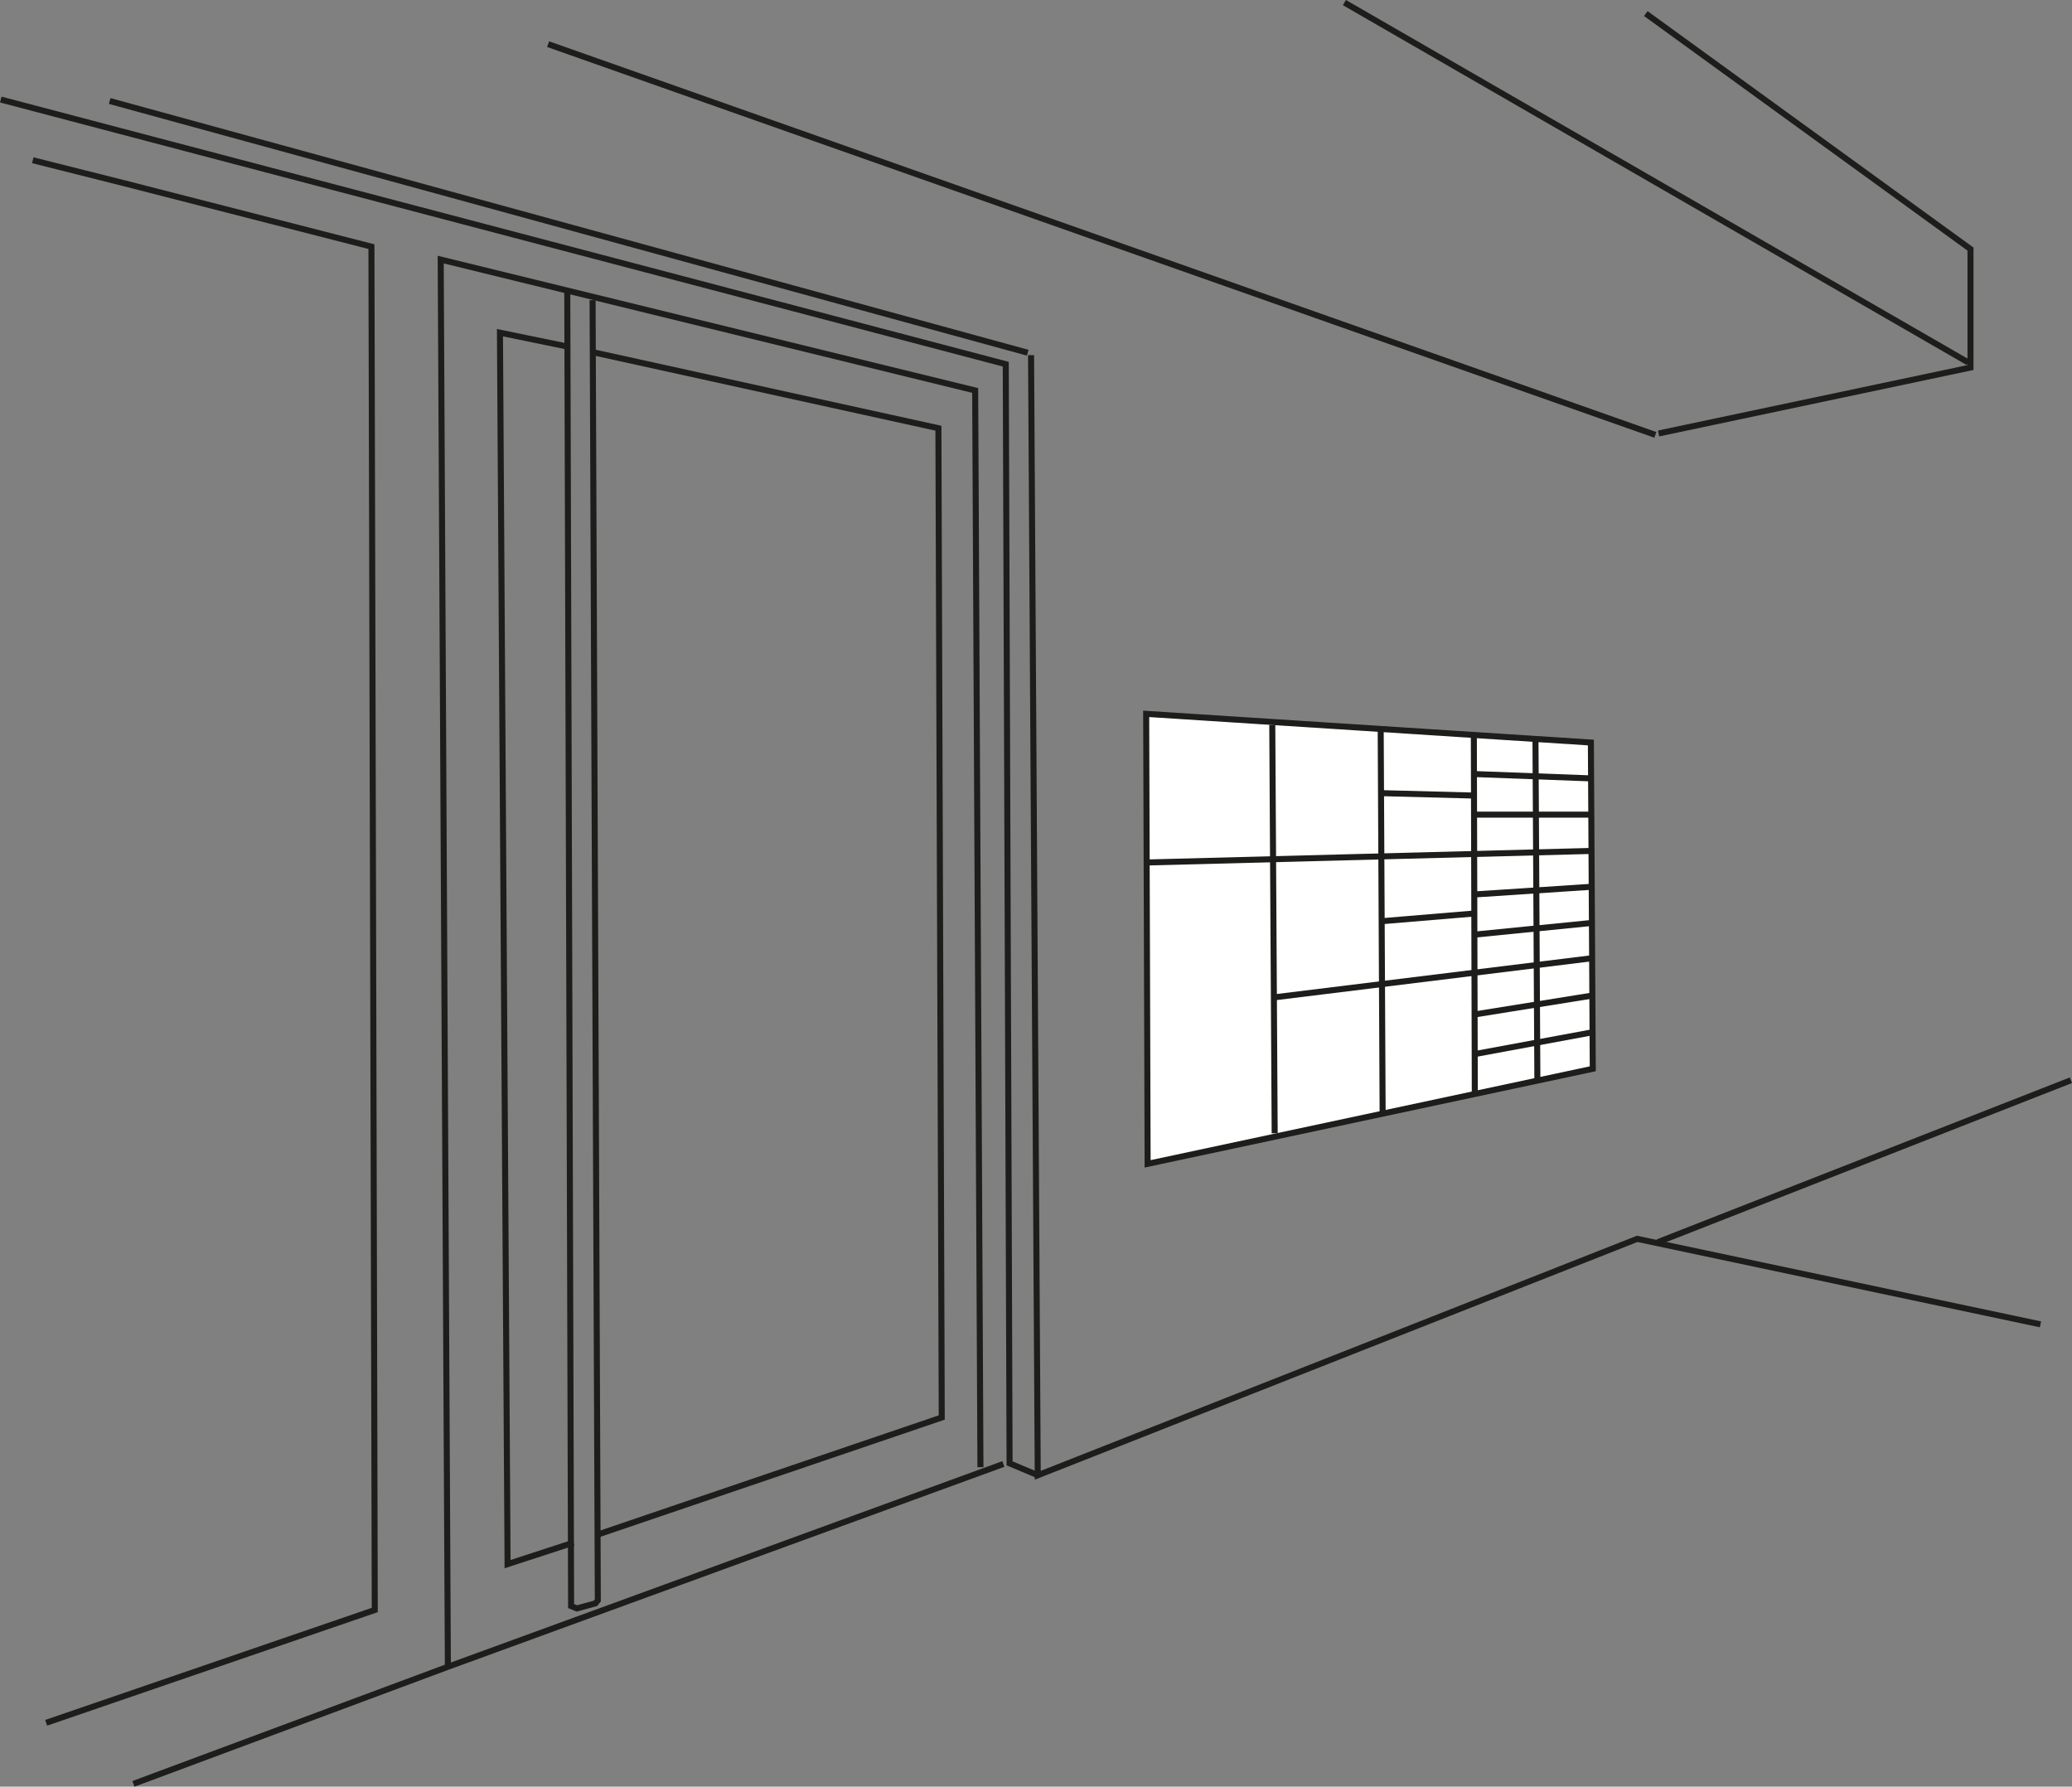 <svg xmlns="http://www.w3.org/2000/svg" viewBox="0 0 688.5 593.66"><rect x="0" y="0" width="688.5" height="593.66" fill="#808080" stroke="none"/><defs><style>.cls-1{fill:#fff;}.cls-1,.cls-2{stroke:#1d1d1b;stroke-miterlimit:10;}.cls-2{fill:none;stroke-width:2px;fill-rule:evenodd;}</style></defs><g id="Ebene_2" data-name="Ebene 2"><polygon class="cls-1" points="380.86 237.2 528.63 246.72 529.26 355.13 381.34 386.71 380.86 237.2"/></g><g id="Ebene_1" data-name="Ebene 1"><path class="cls-2" d="M342.48,117.57l2.22,372.19L543.89,411.2l134,28.41" transform="translate(0.13 0.43)"/><path class="cls-2" d="M550.72,412.31,688,358.5" transform="translate(0.13 0.43)"/><path class="cls-2" d="M551,143.6l103.64-21.91V82.33L546.75,4.08" transform="translate(0.13 0.43)"/><path class="cls-2" d="M653.89,120,446.6.43" transform="translate(0.13 0.43)"/><path class="cls-2" d="M549.93,144.07,182,14.24" transform="translate(0.13 0.43)"/><path class="cls-2" d="M36.32,33.13l305.05,83.64" transform="translate(0.13 0.43)"/><path class="cls-2" d="M344.39,489.6l-9.05-3.81-1.27-365.21L.13,32.65" transform="translate(0.13 0.43)"/><path class="cls-2" d="M333.28,486,148.21,553.57l-104,38.72" transform="translate(0.13 0.43)"/><path class="cls-2" d="M325.66,487.06l-1.75-357.75L146.31,85.82l2.38,467.11" transform="translate(0.13 0.43)"/><path class="cls-2" d="M190.43,512.14l-21.9,7.14L166,110.11l21.58,4.44" transform="translate(0.13 0.43)"/><path class="cls-2" d="M196.94,116.61l114.75,25.24,1.11,328.71L198.52,509.44" transform="translate(0.13 0.43)"/><path class="cls-2" d="M196.78,99.31l1.74,432-.79,1L191.54,534l-1.9-.79L188.37,96.62" transform="translate(0.13 0.43)"/><path class="cls-2" d="M15.21,572,124.4,534.52l-1.11-453-81.9-21L10.76,52.81" transform="translate(0.13 0.43)"/><path class="cls-2" d="M380.73,236.76l147.77,9.53.63,108.4L381.21,386.28s-.18-56.66-.32-100.22C380.8,258.86,380.73,236.76,380.73,236.76Z" transform="translate(0.13 0.43)"/><path class="cls-2" d="M422.63,240.41l.8,135.71" transform="translate(0.13 0.43)"/><path class="cls-2" d="M423.9,330.88,528.5,318" transform="translate(0.13 0.43)"/><path class="cls-2" d="M381.53,286.13l146.65-3.81" transform="translate(0.13 0.43)"/><path class="cls-2" d="M459,263.11l30.32.79" transform="translate(0.13 0.43)"/><path class="cls-2" d="M459.14,305.65l30.47-2.54" transform="translate(0.13 0.43)"/><path class="cls-2" d="M458.66,242l.64,127" transform="translate(0.13 0.43)"/><path class="cls-2" d="M489.61,244.54l.32,118.09" transform="translate(0.13 0.43)"/><path class="cls-2" d="M510.09,245.33l.63,112.85" transform="translate(0.13 0.43)"/><path class="cls-2" d="M489.77,256.76l38.41,1.43" transform="translate(0.13 0.43)"/><path class="cls-2" d="M489.93,270.25h38.41" transform="translate(0.13 0.43)"/><path class="cls-2" d="M489.93,296.76l38.73-2.54" transform="translate(0.13 0.43)"/><path class="cls-2" d="M490.09,310.09l38.25-3.81" transform="translate(0.13 0.43)"/><path class="cls-2" d="M490.09,336.6l38.57-6.19" transform="translate(0.13 0.43)"/><path class="cls-2" d="M490.09,349.77l38.57-7.14" transform="translate(0.13 0.43)"/></g></svg>
